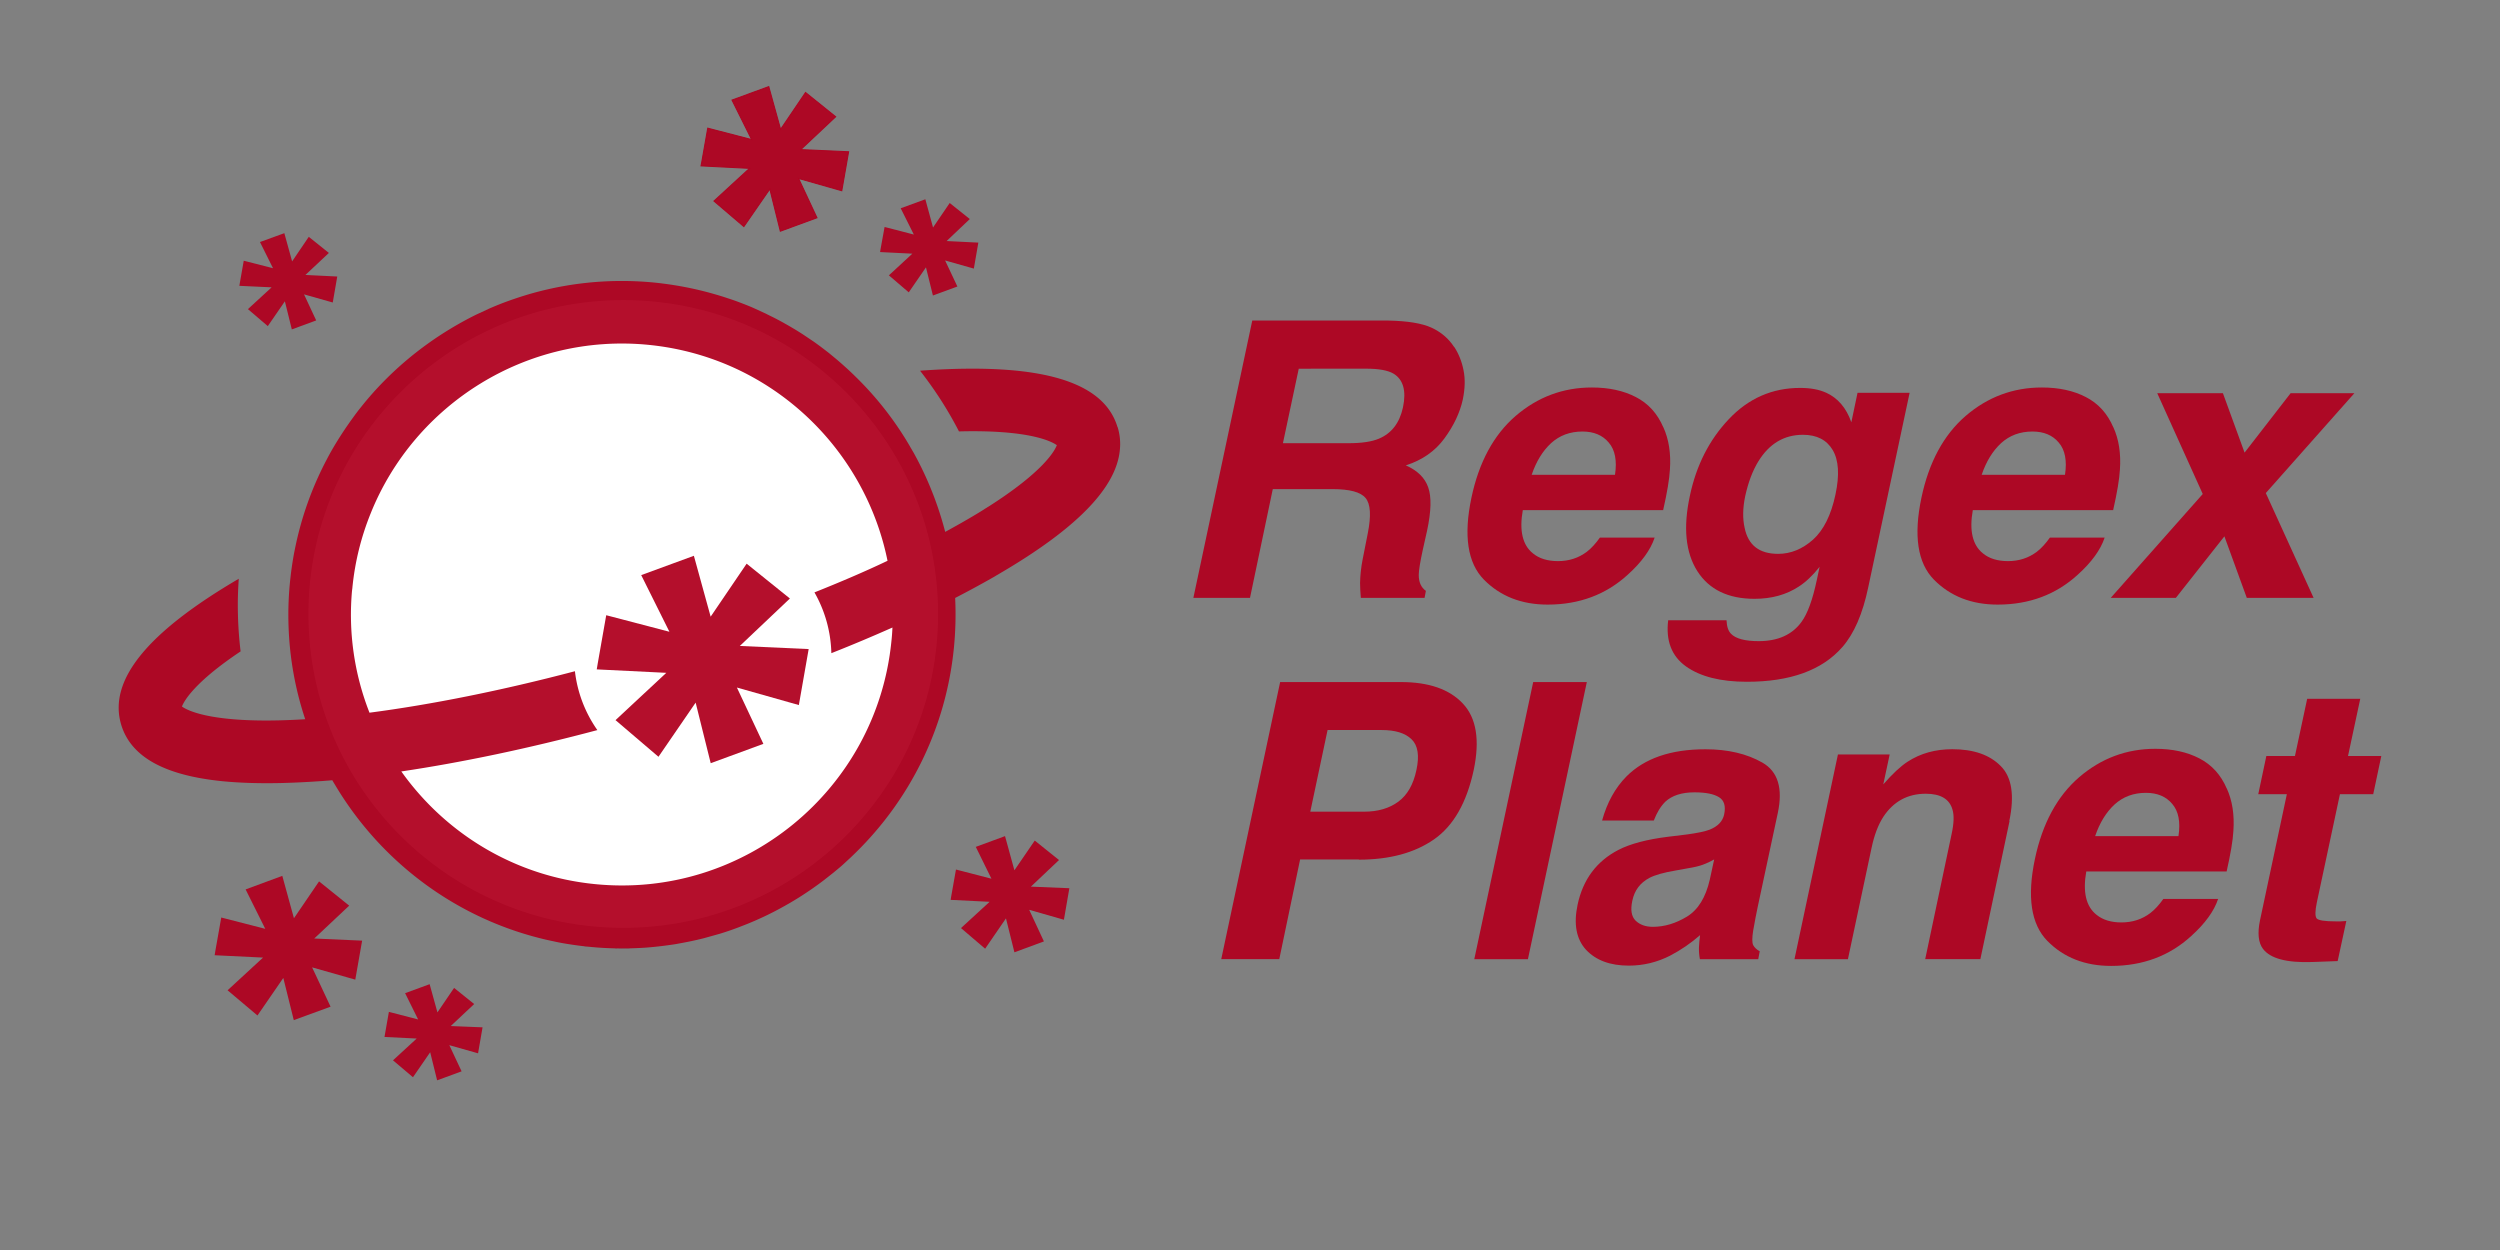 <svg xmlns="http://www.w3.org/2000/svg" xmlns:xlink="http://www.w3.org/1999/xlink" width="120" height="60"><rect width="100%" height="100%" fill="#808080" stroke="none"/><style><![CDATA[.G{fill-opacity:.94}.H{fill:#af001f}]]></style><g class="H G"><path d="M62.34 17.698l-.76 3.576h3.152q.94 0 1.454-.217.912-.38 1.156-1.5.253-1.2-.46-1.626-.406-.235-1.31-.235zm7.468-1.04q.325.506.442 1.12.126.614-.036 1.4-.208.948-.885 1.87-.668.912-1.85 1.29.84.37 1.075 1.057.244.677-.054 2.077l-.2.894q-.2.912-.2 1.237 0 .515.343.76l-.063.334h-3.06q-.036-.442-.036-.713.01-.56.126-1.147l.244-1.237q.253-1.273-.108-1.698-.352-.424-1.58-.424h-2.872L60 28.697h-2.718l2.827-13.31h6.53q1.39.027 2.077.343.686.316 1.084.93z"/><use xlink:href="#B"/><path d="M88.104 23.73q.298-1.4-.135-2.13-.433-.73-1.427-.73-1.355 0-2.14 1.273-.415.677-.632 1.67-.18.858-.027 1.526.253 1.246 1.607 1.246.903 0 1.67-.677.768-.686 1.084-2.176zm-.46-4.886q.858.388 1.22 1.427l.298-1.418h2.5l-1.987 9.338q-.397 1.905-1.246 2.872-1.454 1.662-4.58 1.662-1.887 0-2.926-.74-1.03-.74-.85-2.212h2.8q.018.452.217.65.343.352 1.327.352 1.39 0 2.06-.93.433-.596.73-2.005l.135-.632q-.506.632-1.002.948-.894.587-2.122.587-1.896 0-2.745-1.327-.85-1.337-.36-3.612.46-2.194 1.87-3.684 1.418-1.5 3.423-1.5.74 0 1.237.226z"/><use xlink:href="#B" x="21.6"/><path d="M101.316 28.697l4.416-4.985-2.185-4.84h3.152l1.04 2.854 2.212-2.854h3.06l-4.253 4.795 2.294 5.03h-3.206l-1.075-2.953-2.33 2.953zm-35 6.343h-2.592l-.83 3.92h2.592q.984 0 1.635-.48.65-.48.867-1.517.226-1.04-.235-1.48-.452-.442-1.436-.442zm-1.084 6.213h-2.827l-1 4.786H58.62l2.827-13.3h5.798q2.005 0 2.97 1.03.975 1.03.524 3.188-.506 2.357-1.905 3.332-1.4.975-3.612.975zm8.108 4.787h-2.574l2.827-13.3h2.574zm8.94-4.787q-.27.154-.542.253-.27.1-.722.172l-.596.108q-.85.144-1.246.352-.668.352-.822 1.093-.144.66.154.957.307.3.83.3.83 0 1.635-.488.804-.488 1.1-1.78zm-1.3-1.2q.74-.1 1.075-.226.596-.235.704-.73.126-.605-.244-.83-.37-.235-1.183-.235-.912 0-1.4.452-.334.334-.55.903H76.9q.36-1.3 1.174-2.122 1.3-1.3 3.784-1.3 1.616 0 2.736.64 1.12.64.74 2.42l-.966 4.515q-.1.47-.217 1.138-.08.506 0 .686.1.18.316.298l-.072.38h-2.8q-.054-.298-.045-.56.01-.262.054-.596-.66.578-1.436.984-.94.48-1.987.48-1.337 0-2.05-.76-.704-.768-.406-2.167.388-1.815 1.96-2.628.858-.442 2.393-.632zm15.478-.643l-1.4 6.628H92.41l1.264-5.987q.172-.777.045-1.192-.217-.76-1.282-.76-1.3 0-2.032 1.1-.38.587-.57 1.5L88.7 46.04h-2.565l2.086-9.825h2.483l-.307 1.436q.66-.76 1.174-1.093.92-.596 2.14-.596 1.526 0 2.32.804.804.795.415 2.646z"/><use xlink:href="#B" x="27.047" y="17.343"/><path d="M108.397 38.12l.388-1.833h1.373l.587-2.745h2.547l-.587 2.745h1.598l-.388 1.833h-1.598l-1.11 5.202q-.126.605-.01.76.126.144.912.144.117 0 .244 0 .135-.01.27-.018l-.415 1.924-1.228.045q-1.833.063-2.357-.632-.334-.442-.144-1.364l1.29-6.06z"/></g><g transform="matrix(.751 0 0 .751 5.697 3.983)"><ellipse ry="20.063" rx="20.125" cy="33.938" cx="32.25" fill="#fff"/><path d="M13.66 44.546l.157.266-.157-.266zm16.38 10.64l-.498-.055a5.85 5.85 0 0 0 .498.055c1.332.137 2.65.143 3.94.034-1.3.1-2.608.102-3.94-.034zm4.015.027l1.304-.157-1.304.157zM45.69 50.44l.73-.628-.73.628zm-32.03-5.894l-.62.048.62-.048zM55.586 31.75l-2.13 1.147 2.13-1.147.362-.205-.362.205zm-40.663.676c.007-.014.007-.027.007-.04-.007.007-.007.02-.007.04z"/><path d="M63.84 21.998c-.874-2.93-4.89-4.118-12.257-3.633a5.98 5.98 0 0 0-.362.027 25.55 25.55 0 0 1 1.325 1.864 24.46 24.46 0 0 1 1.161 2.014c4.527-.116 5.934.65 6.255.88-.137.362-.854 1.693-4.39 3.94-.014.007-.02.014-.034.02s-.02.014-.034.02c-.02.014-.048.034-.075.048-.048.027-.096.06-.15.096-.403.253-.84.512-1.318.785a17.15 17.15 0 0 1-.362.205l-.574.32c-.06.034-.13.068-.198.11-.396-1.523-.95-2.99-1.652-4.37l-.143-.28c-.102-.184-.198-.376-.307-.553-.048-.09-.11-.184-.157-.273-.143-.246-.287-.485-.437-.717a20.89 20.89 0 0 0-2.984-3.68c-.396-.396-.813-.772-1.243-1.14l-.52-.43-.266-.205c-.24-.184-.478-.362-.724-.533l-.6-.403c-.403-.266-.82-.512-1.243-.75-.294-.164-.587-.32-.895-.47-.102-.048-.205-.102-.3-.15l-.82-.376a17.91 17.91 0 0 0-.84-.335c-.28-.11-.567-.205-.86-.3-.287-.096-.58-.184-.874-.266-1.18-.335-2.404-.567-3.667-.7-3.12-.314-6.16.068-8.952 1.017-.287.096-.567.198-.854.307-.28.11-.56.225-.84.348l-.82.382C20.673 15.887 18.7 17.3 17.013 19a20.52 20.52 0 0 0-1.495 1.68c-.19.232-.37.47-.546.717-.355.485-.7 1-1.01 1.502-.24.39-.464.778-.676 1.188a21.15 21.15 0 0 0-2.014 5.661c-.11.52-.19 1.045-.26 1.577l-.06.533a21.2 21.2 0 0 0-.102 2.622c.048 2.144.417 4.22 1.072 6.186-1.236.075-2.28.096-3.175.075-3.312-.075-4.425-.683-4.705-.888.13-.335.765-1.53 3.75-3.523a24.64 24.64 0 0 1-.171-2.369 23.08 23.08 0 0 1 .055-2.274C1.778 35.143-.68 38.202.16 41.015c.615 2.042 2.738 3.237 6.466 3.612 1.12.11 2.383.15 3.8.116a54.06 54.06 0 0 0 1.994-.089l.615-.04.62-.048c.048.09.102.178.157.266 2.916 4.923 7.77 8.624 13.616 9.95l.642.137a12.07 12.07 0 0 0 .485.089c.328.055.656.102.983.143.164.02.335.04.498.055 1.332.137 2.65.143 3.94.034.027 0 .055-.007.082-.007a27.2 27.2 0 0 0 1.304-.157 8.59 8.59 0 0 0 .444-.075c.54-.096 1.072-.205 1.598-.34l1.004-.28c.492-.15.983-.32 1.46-.512.157-.06.32-.123.478-.19a20.14 20.14 0 0 0 2.117-1.024c.116-.06.225-.13.34-.19.225-.13.45-.266.67-.403.553-.348 1.086-.717 1.605-1.113l.615-.485c.246-.205.492-.4.73-.628l.355-.328.348-.335c3.428-3.373 5.743-7.907 6.255-13.056a21.89 21.89 0 0 0 .082-3.203 66.97 66.97 0 0 0 2.13-1.147l.362-.205c.075-.04.143-.09.22-.13.048-.027.09-.055.137-.082 4.903-2.868 7.436-5.463 7.675-7.873a3.7 3.7 0 0 0-.137-1.475zM49.454 34.815c-.014.294-.034.594-.068.888-.95 9.498-9.45 16.456-18.956 15.5-5.162-.512-9.567-3.264-12.366-7.2 3.865-.574 8.126-1.468 12.53-2.643a8.18 8.18 0 0 1-1.434-3.762c-4.664 1.23-9.157 2.13-13.13 2.65a17.12 17.12 0 0 1-1.113-7.839c0-.014 0-.027.007-.04 0-.014 0-.027.007-.04 0-.027.007-.055.007-.082.164-1.666.567-3.257 1.168-4.74 2.793-6.958 9.95-11.547 17.78-10.768 2.984.3 5.715 1.338 8.03 2.923a17.43 17.43 0 0 1 3.701 3.414c1.734 2.144 2.964 4.698 3.523 7.463-1.468.7-3.032 1.366-4.67 2.02.656 1.147 1.045 2.472 1.08 3.885 1.352-.533 2.656-1.086 3.906-1.64z" class="G H"/><path d="M55.53 27.126c.014-.007.027-.014.034-.02-.014 0-.02.007-.034.02zm-9.635-9.444l1.243 1.14-1.243-1.14zm-6.214-3.653l.84.335-.84-.335zm-1.728-.574l.874.266-.874-.266z"/><g class="H G"><path d="M10.457 50.677l.744 2.71 1.605-2.356 1.926 1.55-2.233 2.1 3.06.137-.437 2.492-2.76-.785 1.18 2.513-2.35.86-.67-2.697-1.652 2.4L6.96 57.99l2.267-2.09-3.093-.15.04-.253.382-2.158 2.813.724-1.256-2.52z"/><path d="M42.306 2.964L43.9.608l1.926 1.55-2.233 2.1 3.06.137-.437 2.492-2.76-.785 1.174 2.513-2.342.86-.67-2.697-1.66 2.4-1.912-1.632 2.274-2.09-3.1-.157.048-.246.382-2.165 2.806.73-1.256-2.526 2.35-.86z" stroke="#af001f" stroke-opacity=".94" stroke-width=".068"/><path d="M19.874 57.6l.498 1.803 1.065-1.564 1.284 1.03-1.5 1.407 2.035.082-.287 1.66-1.837-.52.785 1.673-1.564.574-.444-1.796-1.1 1.598-1.277-1.08 1.516-1.393-2.058-.1.027-.164.253-1.44 1.87.485-.833-1.68zM51.557 7.433l.492 1.803 1.065-1.564 1.284 1.024-1.482 1.407 2.028.1-.287 1.66-1.837-.52.785 1.666-1.564.574-.444-1.8-1.1 1.598-1.27-1.086 1.5-1.386-2.062-.102.027-.17.26-1.434 1.87.485-.84-1.68zM10.587 9.6l.498 1.803 1.065-1.57 1.284 1.03-1.5 1.407 2.035.1-.287 1.66-1.837-.52.778 1.666-1.557.574-.444-1.796L9.53 15.54l-1.27-1.086 1.516-1.393-2.062-.096.027-.17.253-1.434 1.87.478-.833-1.673zM56.65 48.137l.6 2.185 1.3-1.9 1.55 1.243-1.796 1.7 2.458.102-.348 2.014-2.22-.635.942 2.02-1.885.696-.54-2.17-1.332 1.94-1.543-1.318 1.83-1.68-2.492-.123.034-.205.307-1.734 2.267.587-1-2.035zM35.2 35.075l-1.803-3.62 3.366-1.236 1.072 3.892 2.3-3.387L42.9 32.95l-3.2 3.032 4.4.2-.628 3.578-3.96-1.12 1.693 3.6-3.366 1.236-.963-3.872-2.376 3.462-2.745-2.342L35 37.7l-4.445-.22.06-.362.546-3.1z"/></g></g><defs ><path id="B" d="M73.52 22.79h4q.154-1.02-.298-1.544-.442-.533-1.264-.533-.894 0-1.508.56-.605.56-.93 1.517zm6.32-2.285q.397.876.316 2.032-.036.677-.325 1.95h-6.737q-.262 1.48.488 2.077.452.37 1.2.37.795 0 1.39-.452.316-.244.623-.677h2.628q-.29.876-1.29 1.78-1.57 1.436-3.847 1.436-1.878 0-3.06-1.2-1.174-1.2-.596-3.937.542-2.556 2.122-3.92 1.59-1.364 3.657-1.364 1.228 0 2.113.46.894.46 1.318 1.454z"/></defs></svg>